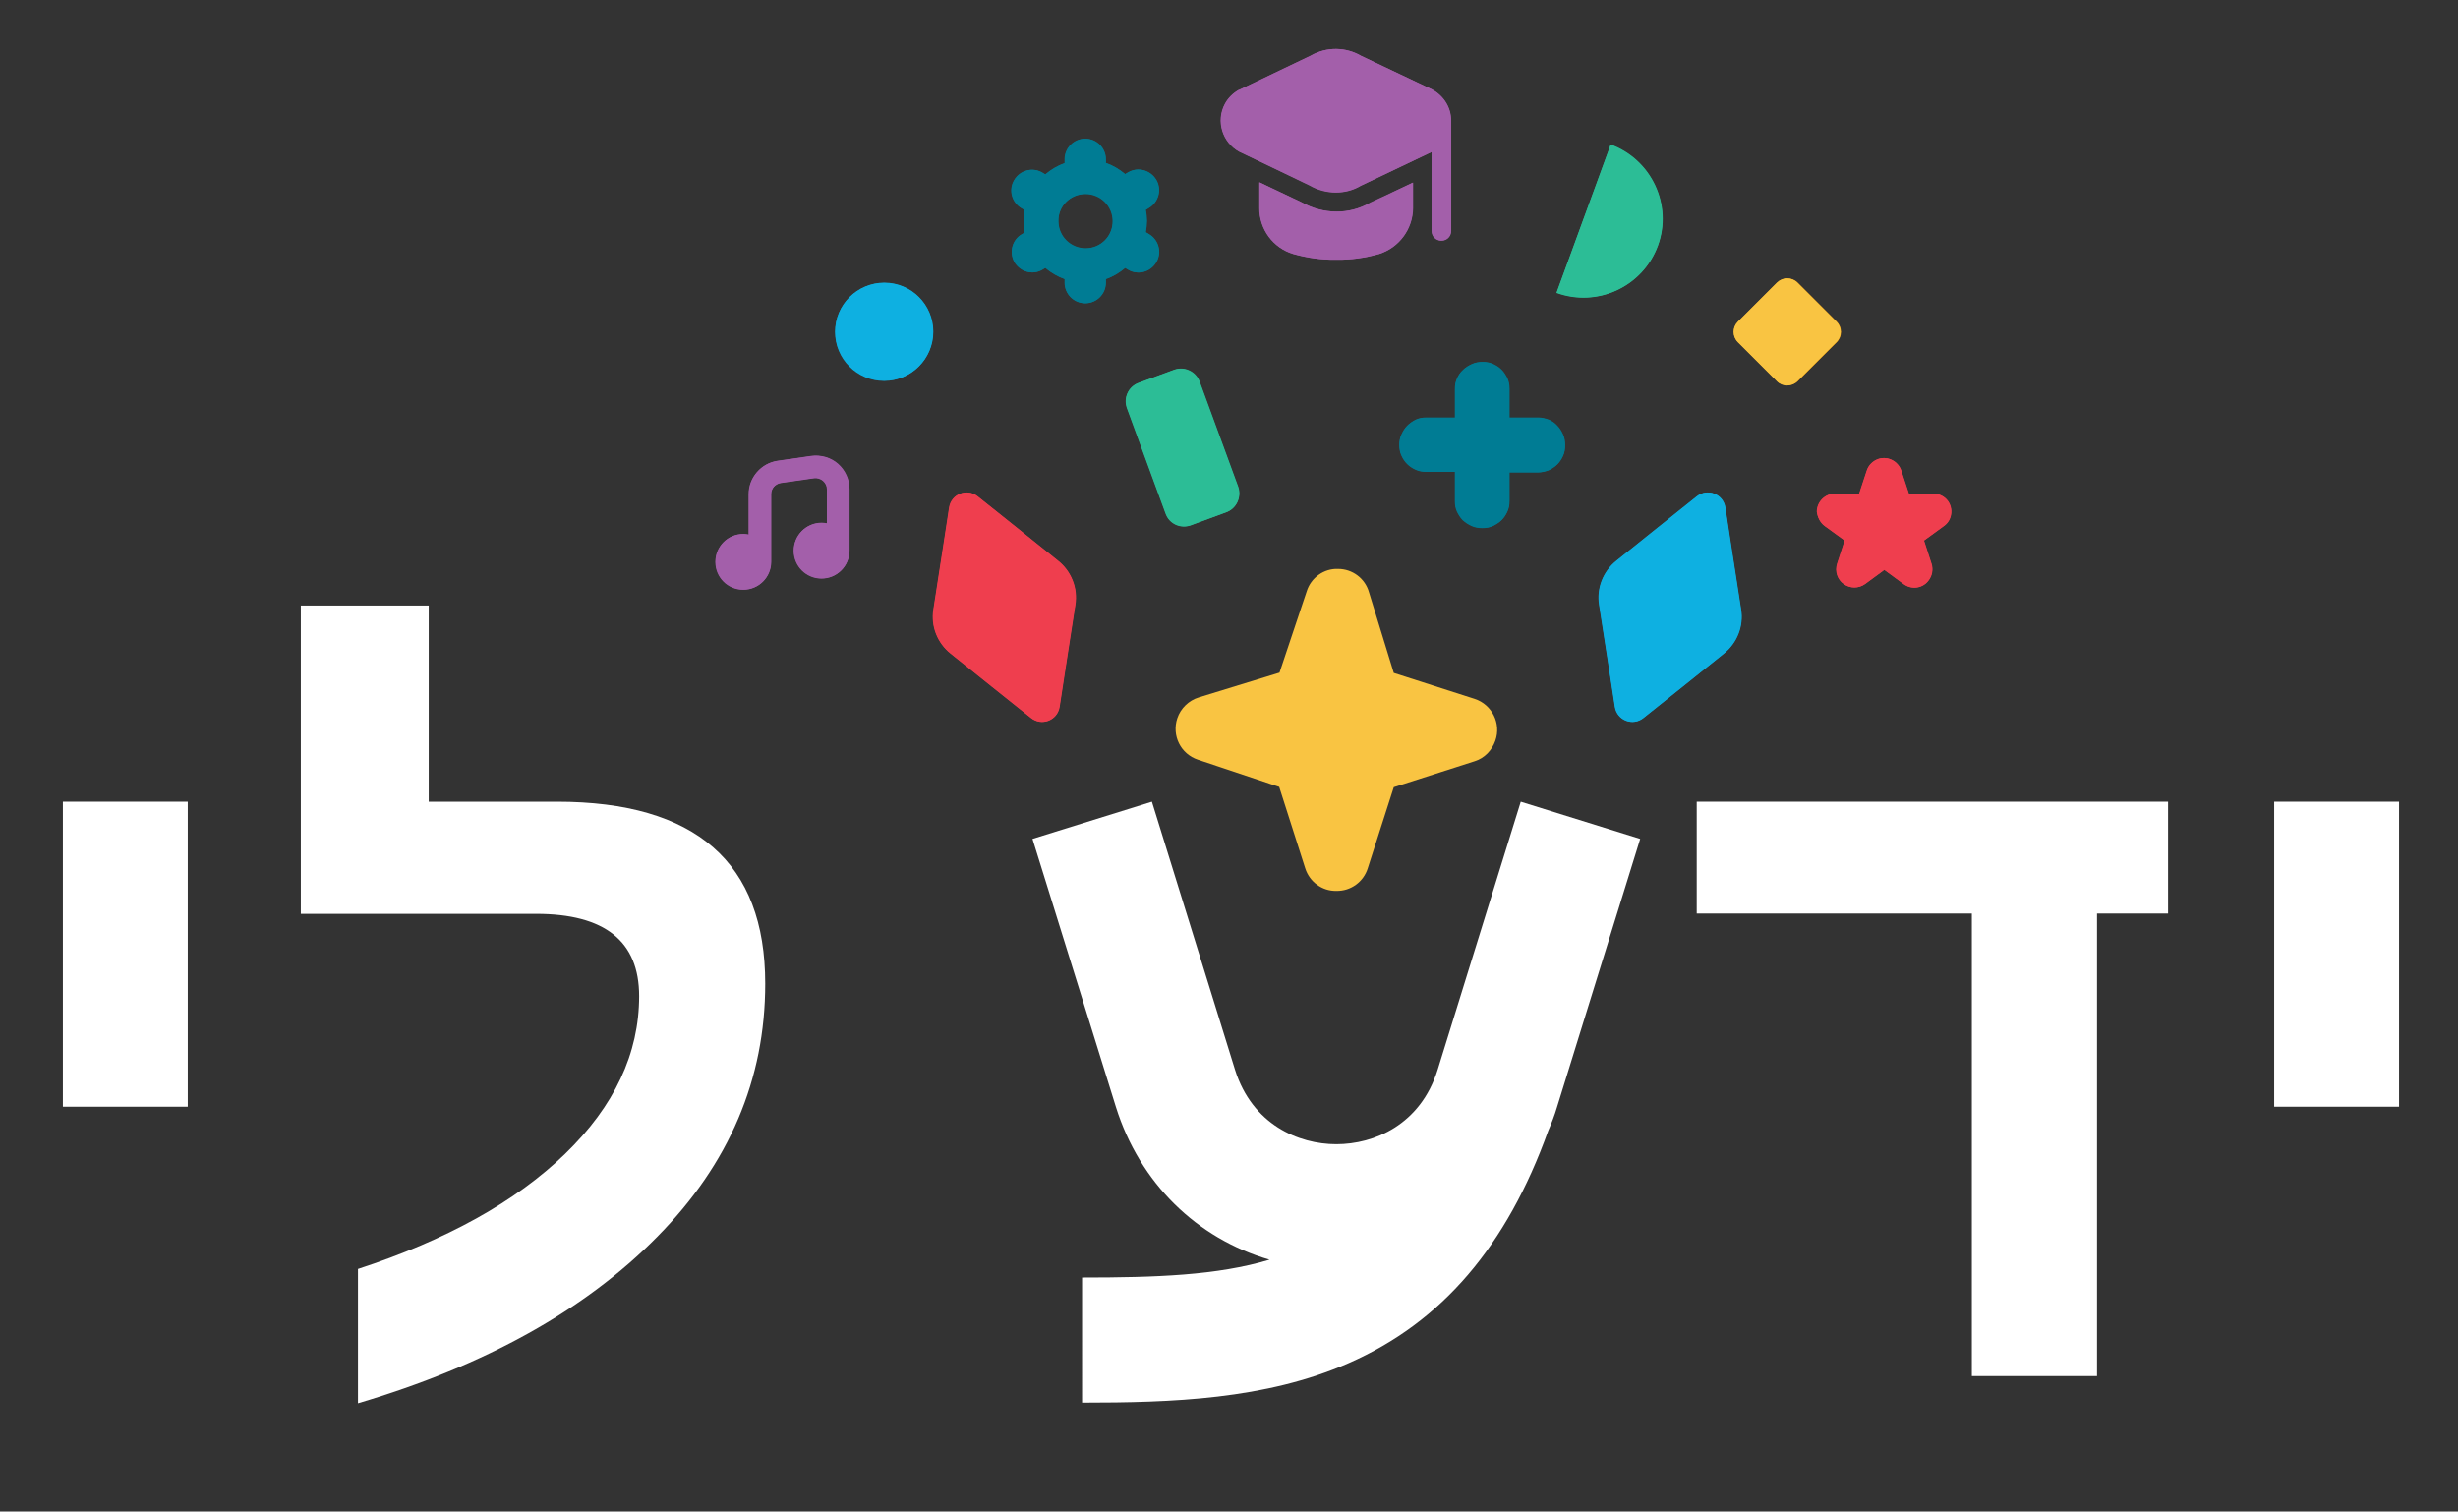 <?xml version="1.0" encoding="utf-8"?>
<!-- Generator: Adobe Illustrator 28.0.0, SVG Export Plug-In . SVG Version: 6.00 Build 0)  -->
<svg version="1.1" id="Слой_1" xmlns="http://www.w3.org/2000/svg" xmlns:xlink="http://www.w3.org/1999/xlink" x="0px" y="0px"
	 viewBox="0 0 813 500" style="enable-background:new 0 0 813 500;" xml:space="preserve">
<rect x="0" y="0" width="813" height="500" fill="#333333" stroke="none"/>
<style type="text/css">
	.st0{clip-path:url(#SVGID_00000091707144682792163850000012191686162564474261_);}
	.st1{clip-path:url(#SVGID_00000070109193160683411660000018115636089829806778_);fill:#FFFFFF;}
	.st2{clip-path:url(#SVGID_00000008860949883773693900000007099373359283531931_);fill:#FFFFFF;}
	.st3{clip-path:url(#SVGID_00000112621604362723646410000003597291378835767205_);fill:#FFFFFF;}
	.st4{clip-path:url(#SVGID_00000142150214909721685190000014898043248103352985_);fill:#FFFFFF;}
	.st5{clip-path:url(#SVGID_00000180355085646401466550000011634001116632772510_);fill:#FFFFFF;}
	
		.st6{clip-path:url(#SVGID_00000031188386845650883580000007892278135660920210_);fill-rule:evenodd;clip-rule:evenodd;fill:#007C94;}
	
		.st7{clip-path:url(#SVGID_00000163787156719504525590000004284691610082227586_);fill-rule:evenodd;clip-rule:evenodd;fill:#2CBD96;}
	
		.st8{clip-path:url(#SVGID_00000074442768647191786640000013300580042272550548_);fill-rule:evenodd;clip-rule:evenodd;fill:#EF3E4E;}
	
		.st9{clip-path:url(#SVGID_00000181070404413956704610000015660317698861969329_);fill-rule:evenodd;clip-rule:evenodd;fill:#0EB0E1;}
	
		.st10{clip-path:url(#SVGID_00000011754299607929352530000014010864173823812524_);fill-rule:evenodd;clip-rule:evenodd;fill:#F9A008;}
	
		.st11{clip-path:url(#SVGID_00000103959376589483670430000000655550527434252185_);fill-rule:evenodd;clip-rule:evenodd;fill:#2CBD96;}
	.st12{clip-path:url(#SVGID_00000183953928595884291900000010417817711691924380_);fill:#007C94;}
	.st13{clip-path:url(#SVGID_00000011029112089735811640000011178525204049847958_);fill:#EF3E4E;}
	.st14{clip-path:url(#SVGID_00000075135621932457954170000016190573829038248327_);fill:#A35FAA;}
	.st15{clip-path:url(#SVGID_00000119815635720256874980000003972879672707120310_);fill:#F9C442;}
	
		.st16{clip-path:url(#SVGID_00000065040209195454555580000007965097620977317770_);fill-rule:evenodd;clip-rule:evenodd;fill:#0EB0E1;}
	.st17{clip-path:url(#SVGID_00000020399385393184745750000016378688853914621619_);fill:#A35FAA;}
	
		.st18{clip-path:url(#SVGID_00000127750477005831092260000008385867436089925283_);fill-rule:evenodd;clip-rule:evenodd;fill:#007C94;}
	
		.st19{clip-path:url(#SVGID_00000015321489852053452310000002983891862567891086_);fill-rule:evenodd;clip-rule:evenodd;fill:#2CBD96;}
	
		.st20{clip-path:url(#SVGID_00000124132732684954197310000006517715874850118302_);fill-rule:evenodd;clip-rule:evenodd;fill:#EF3E4E;}
	
		.st21{clip-path:url(#SVGID_00000061442325325751705670000003504052278134890912_);fill-rule:evenodd;clip-rule:evenodd;fill:#0EB0E1;}
	
		.st22{clip-path:url(#SVGID_00000005987667598416179480000008780198425960400771_);fill-rule:evenodd;clip-rule:evenodd;fill:#F9C442;}
	
		.st23{clip-path:url(#SVGID_00000098179660093142196420000001072989861960525968_);fill-rule:evenodd;clip-rule:evenodd;fill:#2CBD96;}
	.st24{clip-path:url(#SVGID_00000072960903974203245020000017732690133412581565_);fill:#007C94;}
	.st25{clip-path:url(#SVGID_00000143586806674854073660000002964068400236273332_);fill:#EF3E4E;}
	.st26{clip-path:url(#SVGID_00000085932201364552173120000001988079751723364287_);fill:#A35FAA;}
	
		.st27{clip-path:url(#SVGID_00000143603551409941709830000011844754368775685025_);fill-rule:evenodd;clip-rule:evenodd;fill:#0EB0E1;}
	.st28{clip-path:url(#SVGID_00000017498448198319766800000017513387931712543167_);fill:#A35FAA;}
</style>
<g>
	<g>
		<g>
			<defs>
				<rect id="SVGID_1_" x="-241" y="-236" width="1366" height="1080"/>
			</defs>
			<clipPath id="SVGID_00000129912989176013212440000011011829621505897619_">
				<use xlink:href="#SVGID_1_"  style="overflow:visible;"/>
			</clipPath>
			<g style="clip-path:url(#SVGID_00000129912989176013212440000011011829621505897619_);">
				<g>
					<defs>
						<rect id="SVGID_00000133527192261807511770000013762954141111377550_" x="-241" y="-236" width="1366" height="1080"/>
					</defs>
					<clipPath id="SVGID_00000165207107944176118090000002503845069941173400_">
						<use xlink:href="#SVGID_00000133527192261807511770000013762954141111377550_"  style="overflow:visible;"/>
					</clipPath>
					<path style="clip-path:url(#SVGID_00000165207107944176118090000002503845069941173400_);fill:#FFFFFF;" d="M542.5,277.5
						L503,265.2l-27.5,88.7c-5.7,18.2-21,24.6-33.5,24.6s-27.8-6.5-33.5-24.6L381,265.2l-39.5,12.3l27.6,88.7
						c7.9,25.2,26.8,43.5,50.8,50.5c-17.2,5.2-37.7,5.9-62,5.9V464c29.5,0,60.7-1,88.2-13.1c30.8-13.5,52.3-38.7,66-76.9
						c1.1-2.5,2.1-5.1,2.9-7.8L542.5,277.5z"/>
				</g>
				<g>
					<defs>
						<rect id="SVGID_00000058577212134134725250000007022711151744208791_" x="-241" y="-236" width="1366" height="1080"/>
					</defs>
					<clipPath id="SVGID_00000127034759471849224690000001046836693058889618_">
						<use xlink:href="#SVGID_00000058577212134134725250000007022711151744208791_"  style="overflow:visible;"/>
					</clipPath>
					
						<rect x="20.8" y="265.2" style="clip-path:url(#SVGID_00000127034759471849224690000001046836693058889618_);fill:#FFFFFF;" width="41.3" height="100.9"/>
				</g>
				<g>
					<defs>
						<rect id="SVGID_00000183951799148331413000000002645286866511446184_" x="-241" y="-236" width="1366" height="1080"/>
					</defs>
					<clipPath id="SVGID_00000174593230391529364640000000649222203095765904_">
						<use xlink:href="#SVGID_00000183951799148331413000000002645286866511446184_"  style="overflow:visible;"/>
					</clipPath>
					<path style="clip-path:url(#SVGID_00000174593230391529364640000000649222203095765904_);fill:#FFFFFF;" d="M118.3,419.8
						c29.4-9.6,52.3-22.3,68.6-38.1c16.3-15.8,24.5-33.2,24.5-52.2c0-18.2-11.4-27.2-34.1-27.2H99.5v-102h42.3v64.9h42.4
						c45.9,0,68.9,20.1,68.9,60.2c0,31.6-11.9,59.6-35.7,83.7c-23.8,24.2-56.8,42.6-99,55.1v-44.4H118.3z"/>
				</g>
				<g>
					<defs>
						<rect id="SVGID_00000024000413192758243940000008298126693761627778_" x="-241" y="-236" width="1366" height="1080"/>
					</defs>
					<clipPath id="SVGID_00000079479221072815353060000009700916428828704413_">
						<use xlink:href="#SVGID_00000024000413192758243940000008298126693761627778_"  style="overflow:visible;"/>
					</clipPath>
					<polygon style="clip-path:url(#SVGID_00000079479221072815353060000009700916428828704413_);fill:#FFFFFF;" points="
						693.6,455.2 652.2,455.2 652.2,302.2 561.2,302.2 561.2,265.2 717.1,265.2 717.1,302.2 693.6,302.2 					"/>
				</g>
				<g>
					<defs>
						<rect id="SVGID_00000013904342199233207360000014635626862947129010_" x="-241" y="-236" width="1366" height="1080"/>
					</defs>
					<clipPath id="SVGID_00000103251586440327887440000012764373603769751724_">
						<use xlink:href="#SVGID_00000013904342199233207360000014635626862947129010_"  style="overflow:visible;"/>
					</clipPath>
					
						<rect x="752.2" y="265.2" style="clip-path:url(#SVGID_00000103251586440327887440000012764373603769751724_);fill:#FFFFFF;" width="41.3" height="100.9"/>
				</g>
				<g>
					<defs>
						<rect id="SVGID_00000056420297894013588540000009464867416342525874_" x="-241" y="-236" width="1366" height="1080"/>
					</defs>
					<clipPath id="SVGID_00000104688510681822824280000010669778429901722555_">
						<use xlink:href="#SVGID_00000056420297894013588540000009464867416342525874_"  style="overflow:visible;"/>
					</clipPath>
					
						<path style="clip-path:url(#SVGID_00000104688510681822824280000010669778429901722555_);fill-rule:evenodd;clip-rule:evenodd;fill:#007C94;" d="
						M481.3,156h-9.5c-1.3,0-2.4-0.2-3.5-0.7s-2-1.1-2.8-1.9c-0.8-0.8-1.4-1.7-1.9-2.8s-0.7-2.3-0.7-3.5s0.2-2.3,0.7-3.4
						c0.5-1.1,1.1-2.1,1.9-2.9c0.8-0.8,1.8-1.5,2.8-2c1.1-0.5,2.2-0.7,3.5-0.7h9.5v-9.5c0-1.3,0.2-2.4,0.7-3.5s1.1-2,2-2.8
						c0.8-0.8,1.8-1.4,2.9-1.9s2.3-0.7,3.5-0.7c1.3,0,2.4,0.2,3.5,0.7s2,1.1,2.8,1.9s1.4,1.8,1.9,2.8c0.5,1.1,0.7,2.2,0.7,3.5v9.5
						h9.5c1.2,0,2.4,0.3,3.5,0.7c1.1,0.5,2,1.1,2.8,2c0.8,0.8,1.4,1.8,1.9,2.9c0.5,1.1,0.7,2.3,0.7,3.6s-0.2,2.4-0.7,3.5
						s-1.1,2-1.9,2.8c-0.8,0.8-1.8,1.4-2.8,1.9c-1.1,0.4-2.3,0.7-3.5,0.7h-9.5v9.5c0,1.3-0.2,2.4-0.7,3.5s-1.1,2-1.9,2.8
						s-1.8,1.4-2.8,1.9c-1.1,0.5-2.2,0.7-3.5,0.7s-2.5-0.2-3.6-0.7s-2-1.1-2.9-1.9c-0.8-0.8-1.4-1.8-1.9-2.8
						c-0.5-1.1-0.7-2.2-0.7-3.5V156z"/>
				</g>
				<g>
					<defs>
						<rect id="SVGID_00000000944373468635713850000010669281974769600899_" x="-241" y="-236" width="1366" height="1080"/>
					</defs>
					<clipPath id="SVGID_00000066480388680579666410000016647448595594843023_">
						<use xlink:href="#SVGID_00000000944373468635713850000010669281974769600899_"  style="overflow:visible;"/>
					</clipPath>
					
						<path style="clip-path:url(#SVGID_00000066480388680579666410000016647448595594843023_);fill-rule:evenodd;clip-rule:evenodd;fill:#2CBD96;" d="
						M532.8,47.8l-17.9,49c13.5,4.9,28.5-2,33.5-15.6C553.3,67.8,546.3,52.8,532.8,47.8"/>
				</g>
				<g>
					<defs>
						<rect id="SVGID_00000106120373537320557270000000251641726345188778_" x="-241" y="-236" width="1366" height="1080"/>
					</defs>
					<clipPath id="SVGID_00000044892637508611307770000011177423065092121744_">
						<use xlink:href="#SVGID_00000106120373537320557270000000251641726345188778_"  style="overflow:visible;"/>
					</clipPath>
					
						<path style="clip-path:url(#SVGID_00000044892637508611307770000011177423065092121744_);fill-rule:evenodd;clip-rule:evenodd;fill:#EF3E4E;" d="
						M328.2,227.2l12.9,10.3c3.5,2.8,8.7,0.8,9.4-3.7l2.5-16.3l2.7-17.4c0.9-5.5-1.3-11.1-5.7-14.6l-13.7-11l-12.9-10.3
						c-3.5-2.8-8.7-0.8-9.4,3.7l-2.5,16.3l-2.7,17.4c-0.9,5.5,1.3,11.1,5.7,14.6L328.2,227.2z"/>
				</g>
				<g>
					<defs>
						<rect id="SVGID_00000048473576347918516180000000735558800319114427_" x="-241" y="-236" width="1366" height="1080"/>
					</defs>
					<clipPath id="SVGID_00000061437083826967567210000009985744643499484330_">
						<use xlink:href="#SVGID_00000048473576347918516180000000735558800319114427_"  style="overflow:visible;"/>
					</clipPath>
					
						<path style="clip-path:url(#SVGID_00000061437083826967567210000009985744643499484330_);fill-rule:evenodd;clip-rule:evenodd;fill:#0EB0E1;" d="
						M556.5,227.2l-12.9,10.3c-3.5,2.8-8.7,0.8-9.4-3.7l-2.5-16.3l-2.7-17.4c-0.9-5.5,1.3-11.1,5.7-14.6l13.7-11l12.9-10.3
						c3.5-2.8,8.7-0.8,9.4,3.7l2.5,16.3l2.7,17.4c0.9,5.5-1.3,11.1-5.7,14.6L556.5,227.2z"/>
				</g>
				<g>
					<defs>
						<rect id="SVGID_00000121273781393023973770000001596463448026135446_" x="-241" y="-236" width="1366" height="1080"/>
					</defs>
					<clipPath id="SVGID_00000095311081605675246990000013372776665066537909_">
						<use xlink:href="#SVGID_00000121273781393023973770000001596463448026135446_"  style="overflow:visible;"/>
					</clipPath>
					
						<path style="clip-path:url(#SVGID_00000095311081605675246990000013372776665066537909_);fill-rule:evenodd;clip-rule:evenodd;fill:#F9A008;" d="
						M594.6,126.1l12.9-12.9c1.9-1.9,1.9-4.9,0-6.8l-12.9-12.9c-1.9-1.9-4.9-1.9-6.8,0l-12.9,12.9c-1.9,1.9-1.9,4.9,0,6.8l12.9,12.9
						C589.6,127.9,592.7,127.9,594.6,126.1"/>
				</g>
				<g>
					<defs>
						<rect id="SVGID_00000123401948329036329120000017850410554914520223_" x="-241" y="-236" width="1366" height="1080"/>
					</defs>
					<clipPath id="SVGID_00000144308599694572196370000004299886440265497791_">
						<use xlink:href="#SVGID_00000123401948329036329120000017850410554914520223_"  style="overflow:visible;"/>
					</clipPath>
					
						<path style="clip-path:url(#SVGID_00000144308599694572196370000004299886440265497791_);fill-rule:evenodd;clip-rule:evenodd;fill:#2CBD96;" d="
						M405.6,169.4l-11.7,4.3c-3.4,1.2-7.1-0.5-8.3-3.9l-12.8-34.9c-1.2-3.4,0.5-7.1,3.9-8.3l11.7-4.3c3.4-1.2,7.1,0.5,8.4,3.9
						l12.8,34.9C410.7,164.5,409,168.2,405.6,169.4"/>
				</g>
				<g>
					<defs>
						<rect id="SVGID_00000075882298719150919560000008912777762075229572_" x="-241" y="-236" width="1366" height="1080"/>
					</defs>
					<clipPath id="SVGID_00000166638778071905433650000008850436817048448133_">
						<use xlink:href="#SVGID_00000075882298719150919560000008912777762075229572_"  style="overflow:visible;"/>
					</clipPath>
					<path style="clip-path:url(#SVGID_00000166638778071905433650000008850436817048448133_);fill:#007C94;" d="M335.6,86.7
						c1.9,3.2,6,4.4,9.2,2.5l0,0l1-0.6c1.9,1.6,4.1,2.9,6.4,3.7v1.2c0,3.7,3,6.8,6.8,6.8c3.7,0,6.8-3,6.8-6.8v-1.2
						c2.4-0.8,4.5-2.1,6.4-3.7l1,0.6c3.2,1.9,7.4,0.8,9.3-2.5c1.9-3.2,0.8-7.4-2.5-9.3l-1-0.6c0.5-2.5,0.5-5,0-7.4l1-0.6
						c3.2-1.9,4.4-6,2.5-9.3c-1.9-3.2-6-4.4-9.3-2.5l-1,0.6c-1.9-1.6-4.1-2.9-6.4-3.7v-1.2c0-3.7-3-6.8-6.8-6.8
						c-3.7,0-6.8,3-6.8,6.8V54c-2.4,0.8-4.5,2.1-6.4,3.7l-1-0.6c-3.2-1.9-7.4-0.8-9.3,2.5c-1.9,3.2-0.8,7.4,2.5,9.3l1,0.6
						c-0.5,2.5-0.5,5,0,7.4l-1,0.6C334.8,79.3,333.7,83.4,335.6,86.7 M359.1,64.1c5,0,9,4,9,9s-4,9-9,9s-9-4-9-9
						C350,68.1,354.1,64.1,359.1,64.1"/>
				</g>
				<g>
					<defs>
						<rect id="SVGID_00000034084613127726230090000011601893926474324138_" x="-241" y="-236" width="1366" height="1080"/>
					</defs>
					<clipPath id="SVGID_00000125578659944813397790000014816261243994341801_">
						<use xlink:href="#SVGID_00000034084613127726230090000011601893926474324138_"  style="overflow:visible;"/>
					</clipPath>
					<path style="clip-path:url(#SVGID_00000125578659944813397790000014816261243994341801_);fill:#EF3E4E;" d="M603.6,174l6.6,4.8
						l-2.5,7.7c-0.8,2.5,0.1,5.2,2.2,6.7c2.1,1.5,4.9,1.5,7,0l6.4-4.7l6.4,4.7c2.7,2,6.4,1.4,8.3-1.3c1.1-1.5,1.5-3.5,0.9-5.4
						l-2.5-7.7l6.6-4.8c2.7-1.9,3.2-5.7,1.3-8.3c-1.1-1.5-2.9-2.4-4.8-2.4h-8.1l-2.5-7.6c-1-3.1-4.4-4.9-7.5-3.9
						c-1.8,0.6-3.3,2-3.9,3.9l-2.5,7.6h-8.1c-3.3,0-6,2.7-6,6C601.2,171.1,602.1,172.8,603.6,174L603.6,174z"/>
				</g>
				<g>
					<defs>
						<rect id="SVGID_00000009578913951628056520000004692946693623534255_" x="-241" y="-236" width="1366" height="1080"/>
					</defs>
					<clipPath id="SVGID_00000173129683780683103080000017238512525833916595_">
						<use xlink:href="#SVGID_00000009578913951628056520000004692946693623534255_"  style="overflow:visible;"/>
					</clipPath>
					<path style="clip-path:url(#SVGID_00000173129683780683103080000017238512525833916595_);fill:#A35FAA;" d="M480,39.9v36.5
						c0,1.8-1.4,3.2-3.2,3.2c-1.8,0-3.2-1.4-3.2-3.2V50.2l-23.5,11.2c-2.5,1.5-5.3,2.2-8.2,2.2c-3,0-6-0.8-8.6-2.3l-23.4-11.1
						c-5.7-3.1-7.8-10.2-4.8-15.8c1-1.9,2.6-3.5,4.5-4.6c0.1-0.1,0.2-0.1,0.3-0.1l23.6-11.3c5.2-3,11.6-2.9,16.7,0.1l23.4,11.1
						C477.6,31.7,480,35.6,480,39.9 M442.1,70c-4.1,0-8-1.1-11.6-3.1l-13.9-6.6v8.6c0,6.9,4.5,13.1,11.2,15.1
						c4.6,1.3,9.4,2,14.2,1.9c4.8,0.1,9.6-0.6,14.2-1.9c6.6-2.1,11.1-8.2,11.2-15.1v-8.5L453.2,67C449.8,69,446,70,442.1,70
						L442.1,70z"/>
				</g>
				<g>
					<defs>
						<rect id="SVGID_00000085212978039577643750000009066989027523741375_" x="-241" y="-236" width="1366" height="1080"/>
					</defs>
					<clipPath id="SVGID_00000030467906812545152140000000186071146680310207_">
						<use xlink:href="#SVGID_00000085212978039577643750000009066989027523741375_"  style="overflow:visible;"/>
					</clipPath>
					<path style="clip-path:url(#SVGID_00000030467906812545152140000000186071146680310207_);fill:#F9C442;" d="M442,294.7
						c-4.7,0.1-8.9-3-10.3-7.5l-8.6-26.9l-26.9-9c-5.7-1.9-8.7-8-6.8-13.7c1.1-3.3,3.8-5.9,7.1-6.9l26.7-8.2l9-26.9
						c1.4-4.5,5.7-7.6,10.4-7.4c4.7,0,8.9,3.1,10.2,7.7l8.2,26.7l26.8,8.6c5.7,1.9,8.8,8.1,6.8,13.8c-1.1,3.2-3.6,5.8-6.8,6.8
						l-26.8,8.6l-8.6,26.8C451,291.7,446.8,294.8,442,294.7"/>
				</g>
				<g>
					<defs>
						<rect id="SVGID_00000113326094632239875130000002995632596887101370_" x="-241" y="-236" width="1366" height="1080"/>
					</defs>
					<clipPath id="SVGID_00000054949054468054412390000014168895638793939900_">
						<use xlink:href="#SVGID_00000113326094632239875130000002995632596887101370_"  style="overflow:visible;"/>
					</clipPath>
					
						<path style="clip-path:url(#SVGID_00000054949054468054412390000014168895638793939900_);fill-rule:evenodd;clip-rule:evenodd;fill:#0EB0E1;" d="
						M308.7,109.7c0,9-7.3,16.2-16.2,16.2c-9,0-16.2-7.3-16.2-16.2c0-9,7.3-16.2,16.2-16.2C301.5,93.5,308.7,100.8,308.7,109.7"/>
				</g>
				<g>
					<defs>
						<rect id="SVGID_00000066512379974726480650000016556626320434733983_" x="-241" y="-236" width="1366" height="1080"/>
					</defs>
					<clipPath id="SVGID_00000137842868002278571820000006526731332456565660_">
						<use xlink:href="#SVGID_00000066512379974726480650000016556626320434733983_"  style="overflow:visible;"/>
					</clipPath>
					<path style="clip-path:url(#SVGID_00000137842868002278571820000006526731332456565660_);fill:#A35FAA;" d="M277.2,153.4
						c2.4,2.1,3.8,5.2,3.8,8.4v20.3c0,5.1-4.1,9.2-9.2,9.2s-9.2-4.1-9.2-9.2s4.1-9.2,9.2-9.2c0.6,0,1.2,0.1,1.8,0.2v-11.3
						c0-1.1-0.5-2.1-1.3-2.8s-1.9-1-2.9-0.9l-11.1,1.6c-1.8,0.3-3.2,1.8-3.2,3.7v22.4c0,5.1-4.1,9.2-9.2,9.2s-9.2-4.1-9.2-9.2
						s4.1-9.2,9.2-9.2c0.6,0,1.2,0.1,1.8,0.2v-13.4c0-5.5,4.1-10.2,9.5-11l11.1-1.6C271.6,150.4,274.8,151.3,277.2,153.4
						L277.2,153.4z"/>
				</g>
				<g>
					<defs>
						<rect id="SVGID_00000080201860054474555880000015657952106400542595_" x="-241" y="-236" width="1366" height="1080"/>
					</defs>
					<clipPath id="SVGID_00000126283056990210102690000000110190185518213299_">
						<use xlink:href="#SVGID_00000080201860054474555880000015657952106400542595_"  style="overflow:visible;"/>
					</clipPath>
					
						<path style="clip-path:url(#SVGID_00000126283056990210102690000000110190185518213299_);fill-rule:evenodd;clip-rule:evenodd;fill:#007C94;" d="
						M481.2,156.1h-9.5c-1.3,0-2.4-0.2-3.5-0.7s-2-1.1-2.8-1.9c-0.8-0.8-1.4-1.7-1.9-2.8s-0.7-2.3-0.7-3.5s0.2-2.3,0.7-3.4
						c0.5-1.1,1.1-2.1,1.9-2.9c0.8-0.8,1.8-1.5,2.8-2c1.1-0.5,2.2-0.7,3.5-0.7h9.5v-9.5c0-1.3,0.2-2.4,0.7-3.5s1.1-2,2-2.8
						c0.8-0.8,1.8-1.4,2.9-1.9s2.3-0.7,3.5-0.7c1.3,0,2.4,0.2,3.5,0.7s2,1.1,2.8,1.9s1.4,1.8,1.9,2.8c0.5,1.1,0.7,2.2,0.7,3.5v9.5
						h9.5c1.2,0,2.4,0.3,3.5,0.7c1.1,0.5,2,1.1,2.8,2c0.8,0.8,1.4,1.8,1.9,2.9c0.5,1.1,0.7,2.3,0.7,3.6s-0.2,2.4-0.7,3.5
						s-1.1,2-1.9,2.8c-0.8,0.8-1.8,1.4-2.8,1.9c-1.1,0.4-2.3,0.7-3.5,0.7h-9.5v9.5c0,1.3-0.2,2.4-0.7,3.5s-1.1,2-1.9,2.8
						s-1.8,1.4-2.8,1.9c-1.1,0.5-2.2,0.7-3.5,0.7s-2.5-0.2-3.6-0.7s-2-1.1-2.9-1.9c-0.8-0.8-1.4-1.8-1.9-2.8
						c-0.5-1.1-0.7-2.2-0.7-3.5V156.1z"/>
				</g>
				<g>
					<defs>
						<rect id="SVGID_00000073689107251721359730000013441921596816461496_" x="-241" y="-236" width="1366" height="1080"/>
					</defs>
					<clipPath id="SVGID_00000166644366433573106470000011722848244197535935_">
						<use xlink:href="#SVGID_00000073689107251721359730000013441921596816461496_"  style="overflow:visible;"/>
					</clipPath>
					
						<path style="clip-path:url(#SVGID_00000166644366433573106470000011722848244197535935_);fill-rule:evenodd;clip-rule:evenodd;fill:#2CBD96;" d="
						M532.7,47.9l-17.9,49c13.5,4.9,28.5-2,33.5-15.6C553.2,67.8,546.2,52.8,532.7,47.9"/>
				</g>
				<g>
					<defs>
						<rect id="SVGID_00000155132828559232841340000011288118780299986068_" x="-241" y="-236" width="1366" height="1080"/>
					</defs>
					<clipPath id="SVGID_00000024691533746985882750000001926765804795882114_">
						<use xlink:href="#SVGID_00000155132828559232841340000011288118780299986068_"  style="overflow:visible;"/>
					</clipPath>
					
						<path style="clip-path:url(#SVGID_00000024691533746985882750000001926765804795882114_);fill-rule:evenodd;clip-rule:evenodd;fill:#EF3E4E;" d="
						M328.1,227.2l12.9,10.3c3.5,2.8,8.7,0.8,9.4-3.7l2.5-16.3l2.7-17.4c0.9-5.5-1.3-11.1-5.7-14.6l-13.7-11l-12.9-10.3
						c-3.5-2.8-8.7-0.8-9.4,3.7l-2.5,16.3l-2.7,17.4c-0.9,5.5,1.3,11.1,5.7,14.6L328.1,227.2z"/>
				</g>
				<g>
					<defs>
						<rect id="SVGID_00000009581430586237272560000001639868315977844139_" x="-241" y="-236" width="1366" height="1080"/>
					</defs>
					<clipPath id="SVGID_00000003077144474375462260000006351815323283387285_">
						<use xlink:href="#SVGID_00000009581430586237272560000001639868315977844139_"  style="overflow:visible;"/>
					</clipPath>
					
						<path style="clip-path:url(#SVGID_00000003077144474375462260000006351815323283387285_);fill-rule:evenodd;clip-rule:evenodd;fill:#0EB0E1;" d="
						M556.4,227.2l-12.9,10.3c-3.5,2.8-8.7,0.8-9.4-3.7l-2.5-16.3l-2.7-17.4c-0.9-5.5,1.3-11.1,5.7-14.6l13.7-11l12.9-10.3
						c3.5-2.8,8.7-0.8,9.4,3.7l2.5,16.3l2.7,17.4c0.9,5.5-1.3,11.1-5.7,14.6L556.4,227.2z"/>
				</g>
				<g>
					<defs>
						<rect id="SVGID_00000010295860094515665710000006111459980650346407_" x="-241" y="-236" width="1366" height="1080"/>
					</defs>
					<clipPath id="SVGID_00000176014036251931178150000001558330326998078382_">
						<use xlink:href="#SVGID_00000010295860094515665710000006111459980650346407_"  style="overflow:visible;"/>
					</clipPath>
					
						<path style="clip-path:url(#SVGID_00000176014036251931178150000001558330326998078382_);fill-rule:evenodd;clip-rule:evenodd;fill:#F9C442;" d="
						M594.5,126.1l12.9-12.9c1.9-1.9,1.9-4.9,0-6.8l-12.9-12.9c-1.9-1.9-4.9-1.9-6.8,0l-12.9,12.9c-1.9,1.9-1.9,4.9,0,6.8l12.9,12.9
						C589.5,128,592.6,128,594.5,126.1"/>
				</g>
				<g>
					<defs>
						<rect id="SVGID_00000113324373385952781870000005850187041286126247_" x="-241" y="-236" width="1366" height="1080"/>
					</defs>
					<clipPath id="SVGID_00000114771331699401872150000007619945200316924840_">
						<use xlink:href="#SVGID_00000113324373385952781870000005850187041286126247_"  style="overflow:visible;"/>
					</clipPath>
					
						<path style="clip-path:url(#SVGID_00000114771331699401872150000007619945200316924840_);fill-rule:evenodd;clip-rule:evenodd;fill:#2CBD96;" d="
						M405.5,169.5l-11.7,4.3c-3.4,1.2-7.1-0.5-8.3-3.9L372.7,135c-1.2-3.4,0.5-7.1,3.9-8.3l11.7-4.3c3.4-1.2,7.1,0.5,8.4,3.9
						l12.8,34.9C410.6,164.5,408.9,168.3,405.5,169.5"/>
				</g>
				<g>
					<defs>
						<rect id="SVGID_00000054959937390930225360000008083008073418115513_" x="-241" y="-236" width="1366" height="1080"/>
					</defs>
					<clipPath id="SVGID_00000023960709838437394140000003652889156227246506_">
						<use xlink:href="#SVGID_00000054959937390930225360000008083008073418115513_"  style="overflow:visible;"/>
					</clipPath>
					<path style="clip-path:url(#SVGID_00000023960709838437394140000003652889156227246506_);fill:#007C94;" d="M335.5,86.7
						c1.9,3.2,6,4.4,9.2,2.5l0,0l1-0.6c1.9,1.6,4.1,2.9,6.4,3.7v1.2c0,3.7,3,6.8,6.8,6.8c3.7,0,6.8-3,6.8-6.8v-1.2
						c2.4-0.8,4.5-2.1,6.4-3.7l1,0.6c3.2,1.9,7.4,0.8,9.3-2.5c1.9-3.2,0.8-7.4-2.5-9.3l-1-0.6c0.5-2.5,0.5-5,0-7.4l1-0.6
						c3.2-1.9,4.4-6,2.5-9.3c-1.9-3.2-6-4.4-9.3-2.5l-1,0.6c-1.9-1.6-4.1-2.9-6.4-3.7v-1.2c0-3.7-3-6.8-6.8-6.8
						c-3.7,0-6.8,3-6.8,6.8V54c-2.4,0.8-4.5,2.1-6.4,3.7l-1-0.6c-3.2-1.9-7.4-0.8-9.3,2.5c-1.9,3.2-0.8,7.4,2.5,9.3l1,0.6
						c-0.5,2.5-0.5,5,0,7.4l-1,0.6C334.8,79.4,333.7,83.5,335.5,86.7 M359,64.2c5,0,9,4,9,9s-4,9-9,9s-9-4-9-9
						C349.9,68.2,354,64.2,359,64.2"/>
				</g>
				<g>
					<defs>
						<rect id="SVGID_00000145775720516160403940000017697338045226402949_" x="-241" y="-236" width="1366" height="1080"/>
					</defs>
					<clipPath id="SVGID_00000035505328787803292280000001959303258006902673_">
						<use xlink:href="#SVGID_00000145775720516160403940000017697338045226402949_"  style="overflow:visible;"/>
					</clipPath>
					<path style="clip-path:url(#SVGID_00000035505328787803292280000001959303258006902673_);fill:#EF3E4E;" d="M603.5,174l6.6,4.8
						l-2.5,7.7c-0.8,2.5,0.1,5.2,2.2,6.7c2.1,1.5,4.9,1.5,7,0l6.4-4.7l6.4,4.7c2.7,2,6.4,1.4,8.3-1.3c1.1-1.5,1.5-3.5,0.9-5.4
						l-2.5-7.7l6.6-4.8c2.7-1.9,3.2-5.7,1.3-8.3c-1.1-1.5-2.9-2.4-4.8-2.4h-8.1l-2.5-7.6c-1-3.1-4.4-4.9-7.5-3.9
						c-1.8,0.6-3.3,2-3.9,3.9l-2.5,7.6H607c-3.3,0-6,2.7-6,6C601.1,171.1,602,172.9,603.5,174L603.5,174z"/>
				</g>
				<g>
					<defs>
						<rect id="SVGID_00000166634088126904824270000006546639951625163674_" x="-241" y="-236" width="1366" height="1080"/>
					</defs>
					<clipPath id="SVGID_00000059308260562958330410000016853671561263412355_">
						<use xlink:href="#SVGID_00000166634088126904824270000006546639951625163674_"  style="overflow:visible;"/>
					</clipPath>
					<path style="clip-path:url(#SVGID_00000059308260562958330410000016853671561263412355_);fill:#A35FAA;" d="M479.9,39.9v36.5
						c0,1.8-1.4,3.2-3.2,3.2c-1.8,0-3.2-1.4-3.2-3.2V50.3L450,61.5c-2.5,1.5-5.3,2.2-8.2,2.2c-3,0-6-0.8-8.6-2.3L410,50.2
						c-5.7-3.1-7.8-10.2-4.8-15.8c1-1.9,2.6-3.5,4.5-4.6c0.1-0.1,0.2-0.1,0.3-0.1l23.6-11.3c5.2-3,11.6-2.9,16.7,0.1l23.4,11.1
						C477.5,31.7,479.9,35.6,479.9,39.9 M442,70c-4.1,0-8-1.1-11.6-3.1l-13.9-6.6v8.6c0,6.9,4.5,13.1,11.2,15.1
						c4.6,1.3,9.4,2,14.2,1.9c4.8,0.1,9.6-0.6,14.2-1.9c6.6-2.1,11.1-8.2,11.2-15.1v-8.5l-14.1,6.8C449.7,69,445.9,70.1,442,70
						L442,70z"/>
				</g>
				<g>
					<defs>
						<rect id="SVGID_00000051343884090036944780000001355258785953842076_" x="-241" y="-236" width="1366" height="1080"/>
					</defs>
					<clipPath id="SVGID_00000025408117540340854260000003419869024482445711_">
						<use xlink:href="#SVGID_00000051343884090036944780000001355258785953842076_"  style="overflow:visible;"/>
					</clipPath>
					
						<path style="clip-path:url(#SVGID_00000025408117540340854260000003419869024482445711_);fill-rule:evenodd;clip-rule:evenodd;fill:#0EB0E1;" d="
						M308.6,109.8c0,9-7.3,16.2-16.2,16.2c-9,0-16.2-7.3-16.2-16.2c0-9,7.3-16.2,16.2-16.2C301.4,93.6,308.6,100.8,308.6,109.8"/>
				</g>
				<g>
					<defs>
						<rect id="SVGID_00000101098624804759875510000000088927083537109638_" x="-241" y="-236" width="1366" height="1080"/>
					</defs>
					<clipPath id="SVGID_00000166641834083341709310000010347748277420418466_">
						<use xlink:href="#SVGID_00000101098624804759875510000000088927083537109638_"  style="overflow:visible;"/>
					</clipPath>
					<path style="clip-path:url(#SVGID_00000166641834083341709310000010347748277420418466_);fill:#A35FAA;" d="M277.1,153.5
						c2.4,2.1,3.8,5.2,3.8,8.4v20.3c0,5.1-4.1,9.2-9.2,9.2s-9.2-4.1-9.2-9.2s4.1-9.2,9.2-9.2c0.6,0,1.2,0.1,1.8,0.2v-11.3
						c0-1.1-0.5-2.1-1.3-2.8s-1.9-1-2.9-0.9l-11.1,1.6c-1.8,0.3-3.2,1.8-3.2,3.7v22.4c0,5.1-4.1,9.2-9.2,9.2s-9.2-4.1-9.2-9.2
						s4.1-9.2,9.2-9.2c0.6,0,1.2,0.1,1.8,0.2v-13.4c0-5.5,4.1-10.2,9.5-11l11.1-1.6C271.5,150.4,274.7,151.4,277.1,153.5
						L277.1,153.5z"/>
				</g>
			</g>
		</g>
		<g>
			<defs>
				<rect id="SVGID_00000026160693318980173970000018066533575847888542_" x="-241" y="-236" width="1366" height="1080"/>
			</defs>
			<clipPath id="SVGID_00000062888747203741892740000009160651394890952324_">
				<use xlink:href="#SVGID_00000026160693318980173970000018066533575847888542_"  style="overflow:visible;"/>
			</clipPath>
		</g>
	</g>
</g>
</svg>
